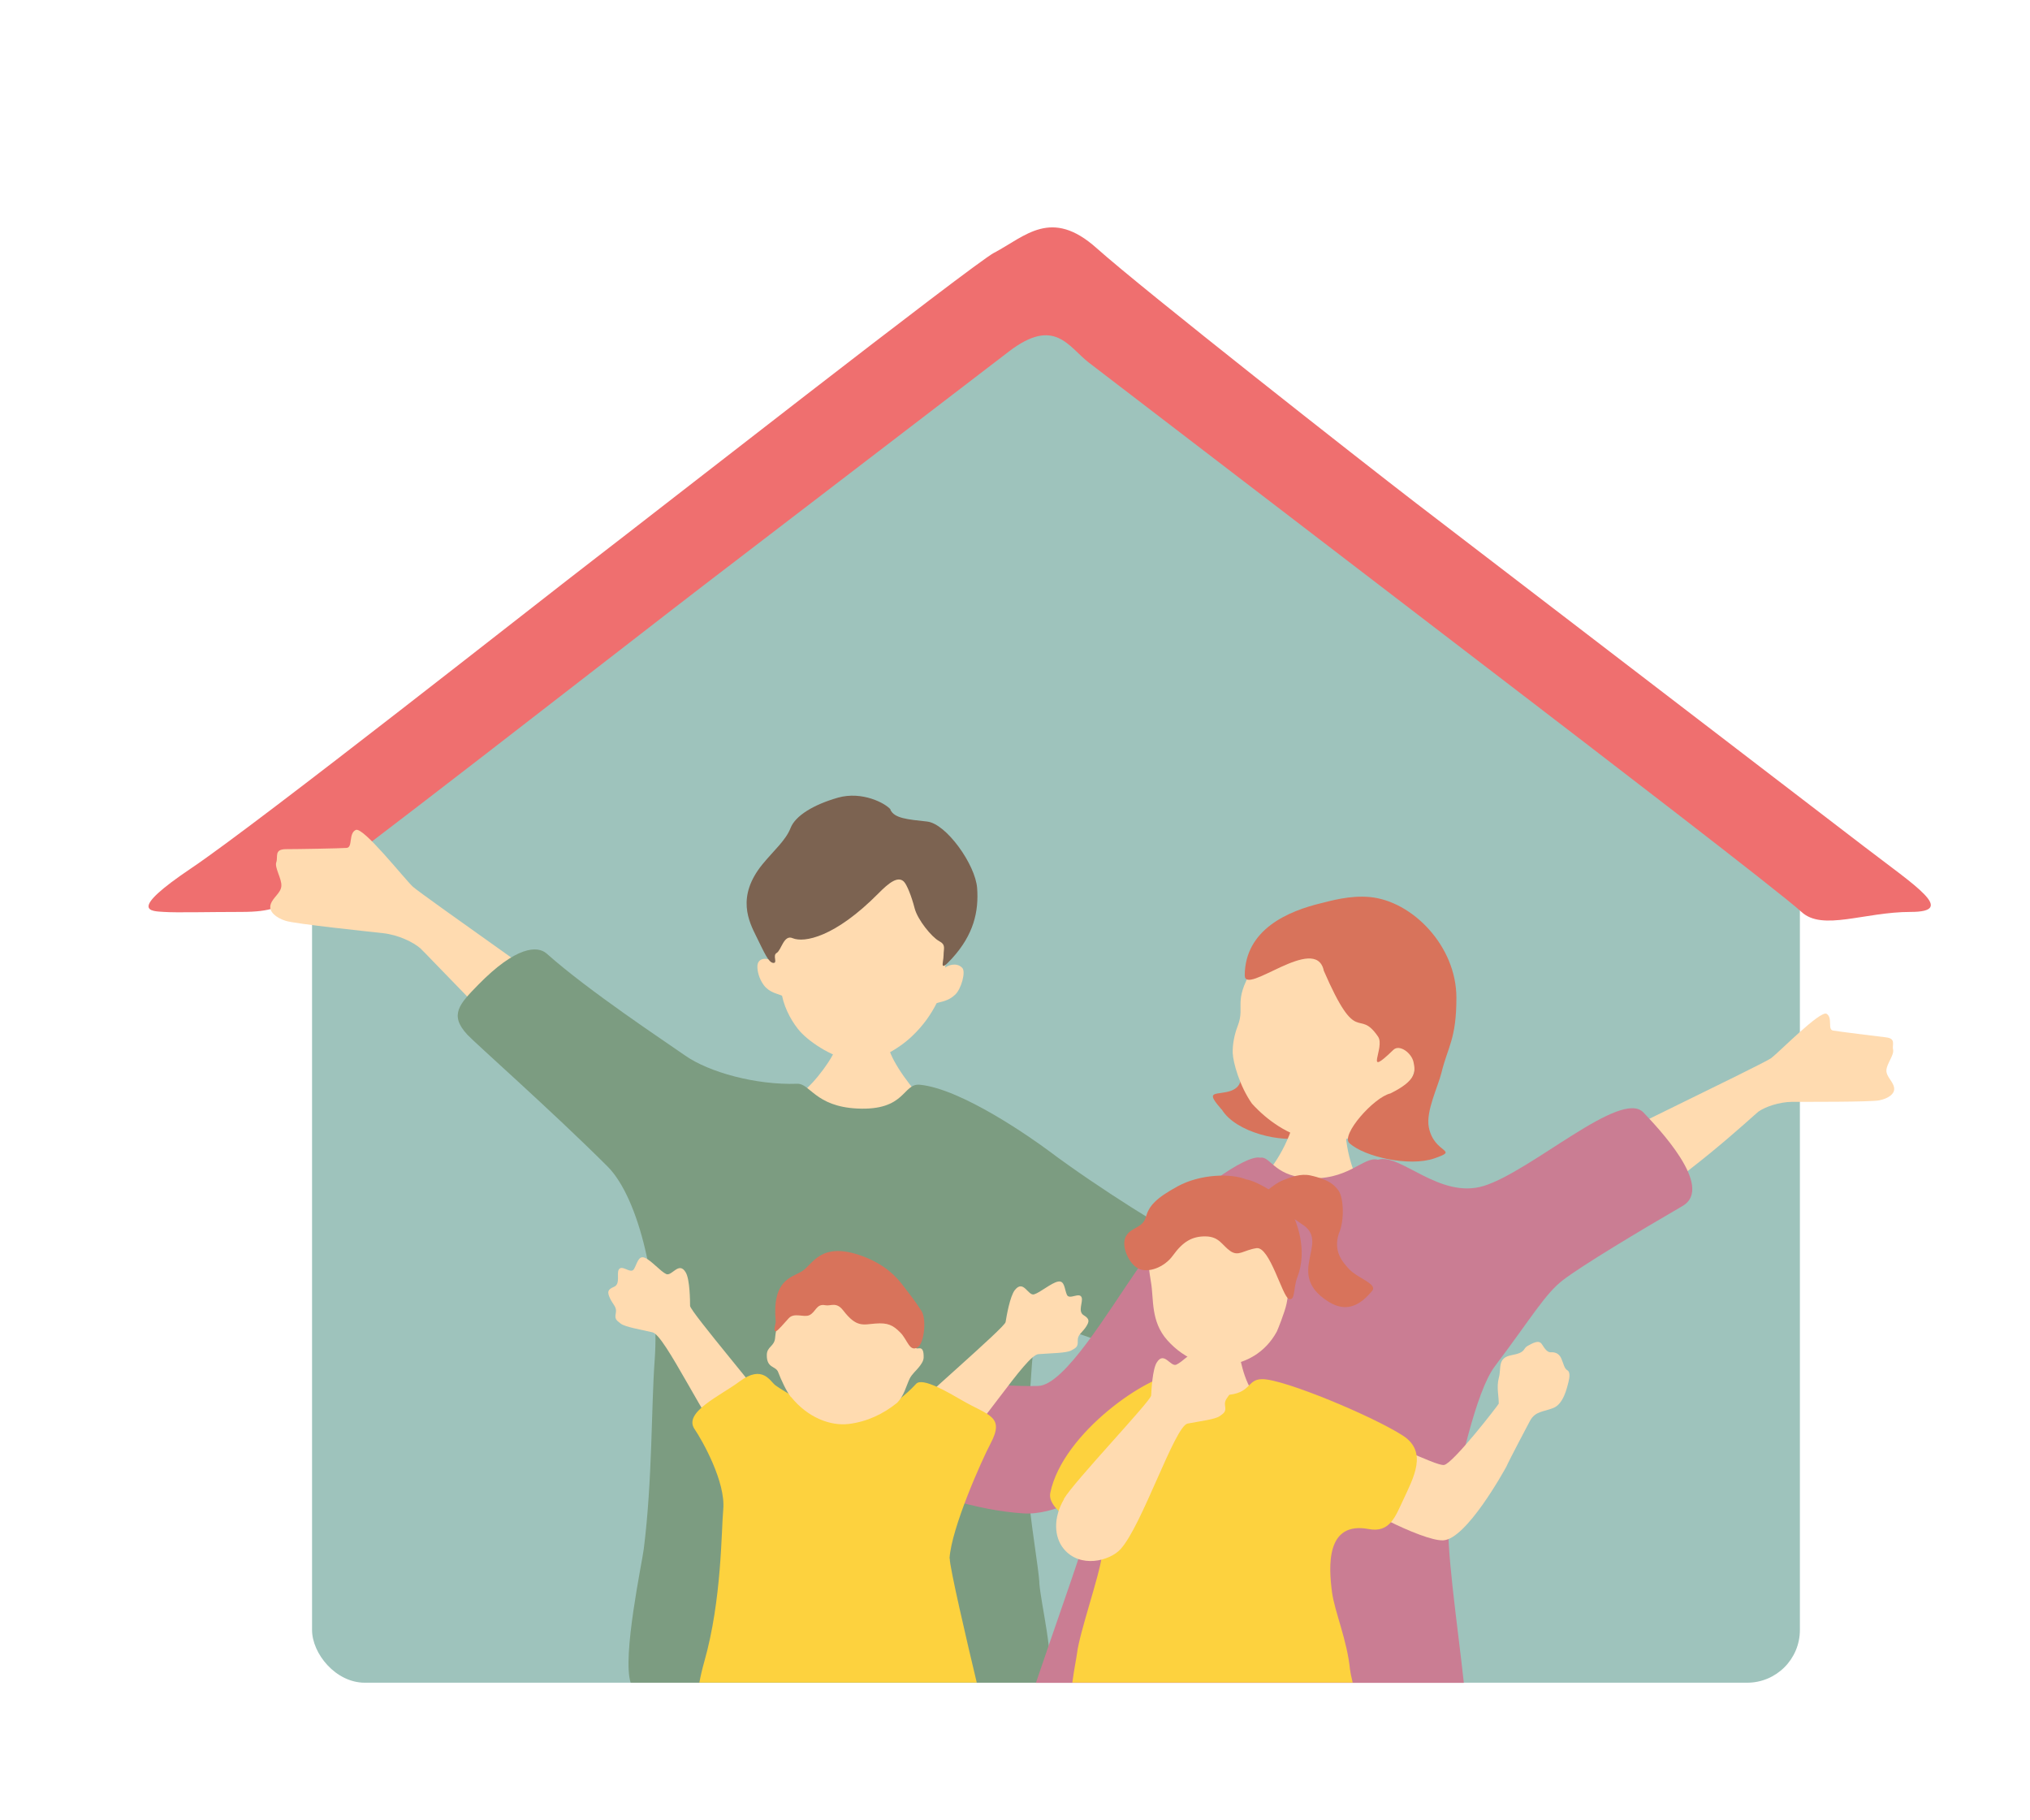 <?xml version="1.0" encoding="UTF-8"?>
<svg id="uuid-3fea8e03-59cb-49bc-89f5-df1fc59110be" data-name="レイヤー_1" xmlns="http://www.w3.org/2000/svg" viewBox="0 0 164 147">
  <defs>
    <style>
      .uuid-03867d93-c30c-4777-b354-e7764647b462 {
        fill: #ca7d93;
      }

      .uuid-694a43d9-9f67-4e26-9a68-051afb54f72b {
        fill: #d8735b;
      }

      .uuid-30718d83-d46a-42fc-8449-77cd54904a04 {
        fill: #ef6f6f;
      }

      .uuid-9db049d1-1c7d-4799-9d2b-9a499913206c {
        fill: #ffdbb0;
      }

      .uuid-801fc82f-5830-4564-8779-502bf0d335dd {
        fill: #7c6351;
      }

      .uuid-ededa5e4-ba07-4628-80a3-b3a3d02dad47 {
        fill: #9ec3bc;
      }

      .uuid-ceda2bf4-eea2-44ca-a2b3-e3bfd20b2dc4 {
        fill: #7c9c81;
      }

      .uuid-32d0c31e-54c1-41e5-8712-7dbcb266cef7 {
        fill: #fdd23e;
      }
    </style>
  </defs>
  <rect class="uuid-ededa5e4-ba07-4628-80a3-b3a3d02dad47" x="25.21" y="67.88" width="120.2" height="68.04" rx="4.26" ry="4.26"/>
  <path class="uuid-ededa5e4-ba07-4628-80a3-b3a3d02dad47" d="M27.97,64.78c-1.41,1.79-1.55,6.74-.51,6.79,1.35.07,19.6.86,51.49.14,28.82-.64,61.75-.52,62.76-.47,2.7.12,2.07-5.14-3.95-9.38-6.01-4.25-45.65-32.86-47.99-35.28-2.34-2.42-6.03-3.69-10.8-.41-4.77,3.28-49.45,36.65-51,38.62Z"/>
  <path class="uuid-30718d83-d46a-42fc-8449-77cd54904a04" d="M80.33,20.41c2.52-1.34,4.6-3.64,8.26-.37,3.77,3.37,21.51,17.3,25.77,20.57,4.27,3.27,31.91,24.45,36.2,27.74,4.29,3.29,7.52,5.31,3.79,5.31s-7.12,1.57-8.81,0c-1.7-1.57-17.93-14-21.62-16.83-3.69-2.83-34.28-26.26-35.94-27.53-1.66-1.27-2.76-3.75-6.47-.91-3.7,2.84-20.03,15.35-24.61,18.85s-31.43,24.45-32.92,25.22c-1.49.77-1.93,1.2-4.52,1.2s-5.19.07-6.22,0c-1.04-.07-3.01-.02,2.24-3.55,5.48-3.69,28.58-21.92,32.68-25.06,4.1-3.14,30.4-23.7,32.16-24.64Z"/>
  <g>
    <path class="uuid-9db049d1-1c7d-4799-9d2b-9a499913206c" d="M71.27,82.32c-.21,0-3.01.22-3.27.19-.1.45-.44,2.1-.7,2.65-.26.55-1.81,2.91-3.42,3.72-4.38,3.22,14.13,2.01,11.06.27-1.23-1.05-2.89-3.4-3.13-4.48-.18-.8-.53-2.06-.53-2.36Z"/>
    <g>
      <path class="uuid-9db049d1-1c7d-4799-9d2b-9a499913206c" d="M76.36,78.15c.56-4.59-.61-10.19-6.26-10.53-5.65-.34-7.73,5.42-7.72,10.04-.25-.28-1.15-.39-1.19.36-.02.35.11,1.02.52,1.56.47.62,1.16.69,1.47.85.24,1.17.9,2.26,1.46,2.89.81.9,2.8,2.25,4.64,2.41,1.47.13,3.38-1.06,4.39-2.02.96-.91,1.55-1.8,2-2.68.32-.12.95-.15,1.51-.7.48-.47.86-1.82.56-2.15-.48-.5-1.21-.17-1.37-.03Z"/>
      <path class="uuid-801fc82f-5830-4564-8779-502bf0d335dd" d="M71.95,65.39c-.4-.5-2.29-1.51-4.25-.96-1.96.56-3.44,1.45-3.83,2.45s-1.35,1.81-2.27,2.93c-2.14,2.63-1.09,4.64-.48,5.87.61,1.23.96,2.07,1.35,2.1.39.02-.09-.6.28-.81.37-.21.57-1.5,1.28-1.19.93.39,3.42-.06,6.95-3.63.83-.84,1.55-1.4,2.03-.95.25.23.64,1.22.88,2.16.24.94,1.39,2.34,1.97,2.65s.37.58.37,1.15c0,.58-.41,1.46.68.26,1.76-1.93,2.17-3.8,2.03-5.69-.14-1.89-2.49-5.2-4.04-5.37s-2.65-.25-2.97-.96Z"/>
    </g>
    <path class="uuid-9db049d1-1c7d-4799-9d2b-9a499913206c" d="M47.88,85.87c-1.56,1.47-3,1.2-4.54.03-1.96-1.49-9.05-9.02-9.38-9.3-.56-.49-1.76-1.08-2.99-1.22-1.23-.14-7.13-.75-7.89-1-.77-.24-1.39-.74-1.22-1.31.17-.58.84-.93.87-1.51.04-.58-.56-1.47-.41-1.91.16-.45-.2-1.05.78-1.06.98,0,4.37-.06,4.9-.1.52-.03.14-1.17.74-1.45.6-.29,3.93,3.95,4.61,4.58.68.63,14.2,10.09,15.07,10.86.33.29,1.43,1.56-.53,3.41Z"/>
    <path class="uuid-ceda2bf4-eea2-44ca-a2b3-e3bfd20b2dc4" d="M83.97,127.82c-.21-2.72-1.65-9.06-.82-15,.39-2.8-.13-6.58,2.63-5.58,6.55,2.38,16.5,5.47,17.7,5.94,3.64,1.43,8.68-4.89,4.31-7.77-1.52-1-5.34-2.39-11.4-5.01-1.82-.79-7.73-4.5-11.58-7.38-1.47-1.1-7.12-5.07-10.49-5.4-1.41-.14-1.12,2.12-5.08,1.92-3.38-.17-3.8-2.03-4.83-2-3.33.12-7.14-.93-9.06-2.28-1.61-1.13-7.78-5.2-11.18-8.23-.74-.66-2.47-.62-5.55,2.53-1.49,1.53-2.36,2.41-.86,4.02.67.72,6.78,6.11,11.32,10.64,2.58,2.57,4.23,9.94,3.81,15.64-.28,3.84-.18,9.68-.88,15.25-.13,1.07-1.76,8.7-1.06,10.81h33.8c.4-2.31-.64-6.19-.79-8.1Z"/>
  </g>
  <g>
    <path class="uuid-9db049d1-1c7d-4799-9d2b-9a499913206c" d="M126.1,96.6c.51,1.82,2.48,3.05,3.98,2.22,5.82-3.26,11.67-8.81,11.98-9.03.54-.38,1.65-.78,2.74-.79,1.09,0,6.32.02,7.02-.12s1.29-.51,1.2-1.03c-.09-.52-.65-.89-.62-1.41.03-.52.63-1.23.54-1.64-.1-.41.27-.91-.58-1.01-.86-.1-3.83-.47-4.28-.55s0-1.03-.51-1.35c-.5-.31-3.83,3.09-4.48,3.58-.66.49-16.18,7.91-17.01,8.5-.31.22-.14,2,.04,2.64Z"/>
    <path class="uuid-694a43d9-9f67-4e26-9a68-051afb54f72b" d="M98.7,89.61c1.13,1.88,4.89,2.73,6.7,2.25,3.88-1.02-2.23-4.97-2.48-6.63-.18-1.22-1.18-.95-2.55.56-.43.47.58,2.04-1.29,2.42-1.06.21-1.63-.02-.39,1.41Z"/>
    <path class="uuid-9db049d1-1c7d-4799-9d2b-9a499913206c" d="M108.8,88.69c-.18-.01-3.69-.33-3.92-.36-.12.4-.22,1.93-.39,2.44-1.74,5.4-5.25,5.62-5.05,9.33.19,3.4,10.17,2.56,11.36-.21,1.06-2.45-2.03-3.91-2.12-9-.01-.73.08-1.93.1-2.2Z"/>
    <path class="uuid-9db049d1-1c7d-4799-9d2b-9a499913206c" d="M112.33,89.84c-2.06,2.07-4.58,2.72-6.43,2.25-1.86-.47-3.44-1.5-4.76-2.95-.99-1.41-1.52-3.31-1.55-4.08-.02-.7.13-1.49.41-2.21.65-1.68-.56-1.96,1.56-5.15.64-.97,4.19-5.27,9.27-4.27,4.46.88,5.82,12.07,1.51,16.42Z"/>
    <path class="uuid-694a43d9-9f67-4e26-9a68-051afb54f72b" d="M106.94,78.37c-.69-2.97-6.39,2.13-6.38.41.03-3.72,3.52-5.2,6.23-5.84.63-.15,2.25-.64,3.89-.48,3.4.32,6.98,3.93,6.98,8.13,0,3.35-.69,3.93-1.21,6.07-.27,1.1-1.27,3.11-1.02,4.39.43,2.18,2.55,1.79.44,2.52-1.99.69-5.65-.12-6.86-1.24-.7-.65,1.96-3.69,3.32-4.01,2.13-1.05,2.02-1.78,1.87-2.51-.14-.74-1.13-1.49-1.63-1.01-2.47,2.39-.63-.18-1.24-1.07-1.65-2.41-1.64,1.01-4.4-5.36Z"/>
    <path class="uuid-03867d93-c30c-4777-b354-e7764647b462" d="M117.09,122.35c.81-3.59,2.11-9.9,3.67-11.98,3-3.98,4.05-5.85,5.52-6.98,1.59-1.21,6.19-3.97,9.64-5.97,2.66-1.54-2.11-6.46-3.15-7.56-1.81-1.91-9.01,4.72-12.89,5.93-3.58,1.11-6.77-2.69-8.56-2.11,0,0,0,0,0,0-1.18-.33-2.42,1.8-5.91,1.46-2.53-.25-2.78-1.77-3.61-1.63-1.2-.27-5.72,3.06-7.21,5.14-.59.82-2.17,2.94-2.61,3.75-2.47,3.55-5.98,9.49-8.11,9.55-1.72.05-3.98-.14-5.43-.14-1.86,0-3.36,8.83-1.87,9.26,2.33.68,4.19,1.04,6.06,1.17,2.69.19,5.11-1.74,5.68-1.21.51.48-1.69,6.27-4.62,14.9h34.57c-.47-4.39-1.57-11.79-1.17-13.57Z"/>
  </g>
  <g>
    <path class="uuid-9db049d1-1c7d-4799-9d2b-9a499913206c" d="M97.1,106.81c.21,0,2.27-.08,2.53-.11.11.42.38,2.28.51,2.84.27,1.16.66,3.26,2.65,4.5-.97,2.63-8.42.74-7.83-.68,1.41-1.73,1.93-3.56,2.08-4.31.15-.76.06-1.95.06-2.24Z"/>
    <path class="uuid-694a43d9-9f67-4e26-9a68-051afb54f72b" d="M101.25,97.05c.61-.43,1.65-1.42,2.36-1.7.7-.28,1.47-.58,2.28-.4,1.26.29,1.83.62,2.26,1.24.39.56.49,2.4.01,3.45-.46,1.44.29,2.27.79,2.83.71.79,2.37,1.23,1.9,1.8-1.37,1.68-2.56,1.5-3.61.82-3.37-2.19.11-4.64-1.89-6.09-2.01-1.44-2.33-1.21-4.09-1.96Z"/>
    <path class="uuid-9db049d1-1c7d-4799-9d2b-9a499913206c" d="M94.3,108.25c1.45,1.63,3.34,2.24,4.88,2.02,1.44-.21,3.01-.95,3.97-2.71.06-.12.65-1.57.79-2.26.89-4.39-.88-10.64-6.92-9.75-4.65.69-4.64,4.42-4.03,8.05.23,1.33-.04,3.13,1.31,4.65Z"/>
    <path class="uuid-694a43d9-9f67-4e26-9a68-051afb54f72b" d="M100.71,95.28c-1.27-.53-3.76-.44-5.56.54-1.79.98-2.32,1.58-2.58,2.49s-1.19.8-1.61,1.55.22,2.22,1.01,2.61c.79.39,2.1-.1,2.79-1.06.8-1.11,1.55-1.56,2.65-1.54,1.1.02,1.31.71,1.98,1.18.68.47,1.06-.07,2.12-.23,1.06-.16,2.09,3.89,2.6,4.09.55.22.36-.88.7-1.74.84-2.14,0-4.54-.67-5.62-.68-1.08-2.63-2.14-3.44-2.28Z"/>
    <path class="uuid-9db049d1-1c7d-4799-9d2b-9a499913206c" d="M121.08,113.4c.02-.59-.2-1.33.01-2.12.22-.79-.15-1.6,1.04-1.82,1.19-.22.87-.52,1.29-.75.42-.22.91-.53,1.16-.11.26.42.47.65.72.63.25-.02.63.05.82.47s.26.86.5.98c.23.12.2.55.09.97-.11.42-.39,1.74-1.2,2.07-.81.33-1.45.25-1.89,1.02-.07.12-1.78,3.37-1.92,3.72-.19.35-3.24,5.88-5.11,5.96-1.68.08-7.74-3.12-7.52-3.58.03-.08-1.36-4.46.53-4.7,1.89-.23,6.36,2.32,7.07,2.19.73-.13,4.4-4.87,4.4-4.94Z"/>
    <path class="uuid-32d0c31e-54c1-41e5-8712-7dbcb266cef7" d="M109.07,134.91c-.23-2.43-1.24-4.69-1.46-6.31-.27-2.06-.51-5.75,2.97-5.09,1.7.32,2.15-1.01,2.78-2.35.84-1.81,2-3.88-.01-5.19-2.37-1.54-9.61-4.58-11.38-4.57-1.37,0-.76,1.39-3.57,1.29-1.83-.06-2.23-1.74-3.22-1.74-2.32.01-9.33,4.76-10.33,9.64-.36,1.77,4.39,3.44,4.16,5.14-.21,1.61-1.8,6.15-2,7.82-.04.33-.23,1.26-.38,2.36h22.65c-.1-.43-.18-.78-.2-1.01Z"/>
    <path class="uuid-9db049d1-1c7d-4799-9d2b-9a499913206c" d="M85.95,121.07c.82-1.4,7.03-7.91,7.05-8.35.02-.44.11-2.12.45-2.66.59-.96,1.11.37,1.58.17.47-.2,1.27-1.07,1.8-1.25.53-.18.58.54.83.97.25.43,1-.39,1.22.1.15.33-.2,1.14.32,1.38.51.24.56.42.29.94-.27.52-.6.68-.52,1.17.08.49-.05.57-.42.84-.37.27-1.58.41-2.61.61-1.03.2-3.68,8.26-5.42,10.15-.88.95-3.27,1.57-4.59-.04-.77-.94-.86-2.49.03-4.01Z"/>
  </g>
  <g>
    <path class="uuid-9db049d1-1c7d-4799-9d2b-9a499913206c" d="M73.28,114.28c.59-.8,7.9-7.05,7.96-7.49.07-.44.35-2.09.75-2.59.7-.88,1.06.49,1.55.35.49-.14,1.38-.92,1.93-1.03.55-.11.52.6.72,1.06.2.46,1.04-.27,1.2.24.11.35-.33,1.11.15,1.41.48.3.5.48.18.97-.33.48-.67.61-.65,1.1.02.49-.12.56-.52.78-.4.22-1.62.22-2.66.3-1.04.08-4.68,6.11-7.2,8.25-.83.7-4.63-1.68-3.42-3.34Z"/>
    <path class="uuid-9db049d1-1c7d-4799-9d2b-9a499913206c" d="M62.45,114.11c-.46-.88-6.71-8.19-6.7-8.63,0-.44-.02-2.12-.34-2.68-.55-.98-1.13.32-1.59.11-.46-.21-1.22-1.12-1.74-1.32-.52-.2-.61.51-.87.93-.27.42-.98-.43-1.23.05-.17.33.15,1.15-.37,1.37-.52.22-.57.4-.33.93.25.53.57.7.47,1.19-.1.48.03.57.39.85.36.28,1.57.47,2.58.71,1.02.24,4.24,7.27,6.4,9.77.71.82,4.28-1.45,3.33-3.28Z"/>
    <path class="uuid-32d0c31e-54c1-41e5-8712-7dbcb266cef7" d="M76.71,125.9c.14-2.46,2.63-8.01,3.31-9.29,1.18-2.22-.15-2.26-2.25-3.47-1.21-.7-3.26-1.91-3.76-1.36-.83.9-1.88,1.73-3.01,2.25-.39.18-2.56.52-4.51-.08-.84-.26-3.04-1.47-3.83-2.04-.45-.32-1.03-1.73-2.93-.31-1.51,1.13-4.55,2.47-3.62,3.83.64.94,2.52,4.28,2.32,6.48-.16,1.7-.11,7.3-1.53,12.3-.18.64-.31,1.21-.4,1.7h22.41c-.77-3.21-2.22-9.44-2.18-10.02Z"/>
    <g>
      <path class="uuid-9db049d1-1c7d-4799-9d2b-9a499913206c" d="M63.91,112.84c1.35,1.68,3.2,2.36,4.66,2.18,1.46-.18,2.77-.79,3.92-1.72.55-.57.71-1.32.99-1.92.18-.38.57-.7.75-.94.17-.21.38-.49.39-.78.03-1.18-.56-.55-.63-.81-.32-1.27-.03-1.18-1.32-3.67-.39-.76-3.27-2.78-5.29-2.46-1.6.25-4.49,2.17-4.76,5.35-.06.7-.66.69-.67,1.37-.02,1.11.73.87.92,1.4.21.56.66,1.55,1.02,2Z"/>
      <path class="uuid-694a43d9-9f67-4e26-9a68-051afb54f72b" d="M62.67,106.79c-.32,1.35.17.65,1.05-.31.44-.48,1.21-.05,1.65-.24.55-.24.56-.96,1.31-.81.43.09.88-.31,1.44.42,1.08,1.4,1.59,1.14,2.6,1.06,1.01-.08,1.43.13,2.02.73s.73,1.6,1.41,1.18c.51-.32.72-2.26.3-2.92-.55-.86-1.03-1.45-1.51-2.08s-1.39-1.68-3.33-2.38c-3.33-1.2-3.95.71-4.81,1.24s-2.45.68-2.13,4.11Z"/>
    </g>
  </g>
</svg>